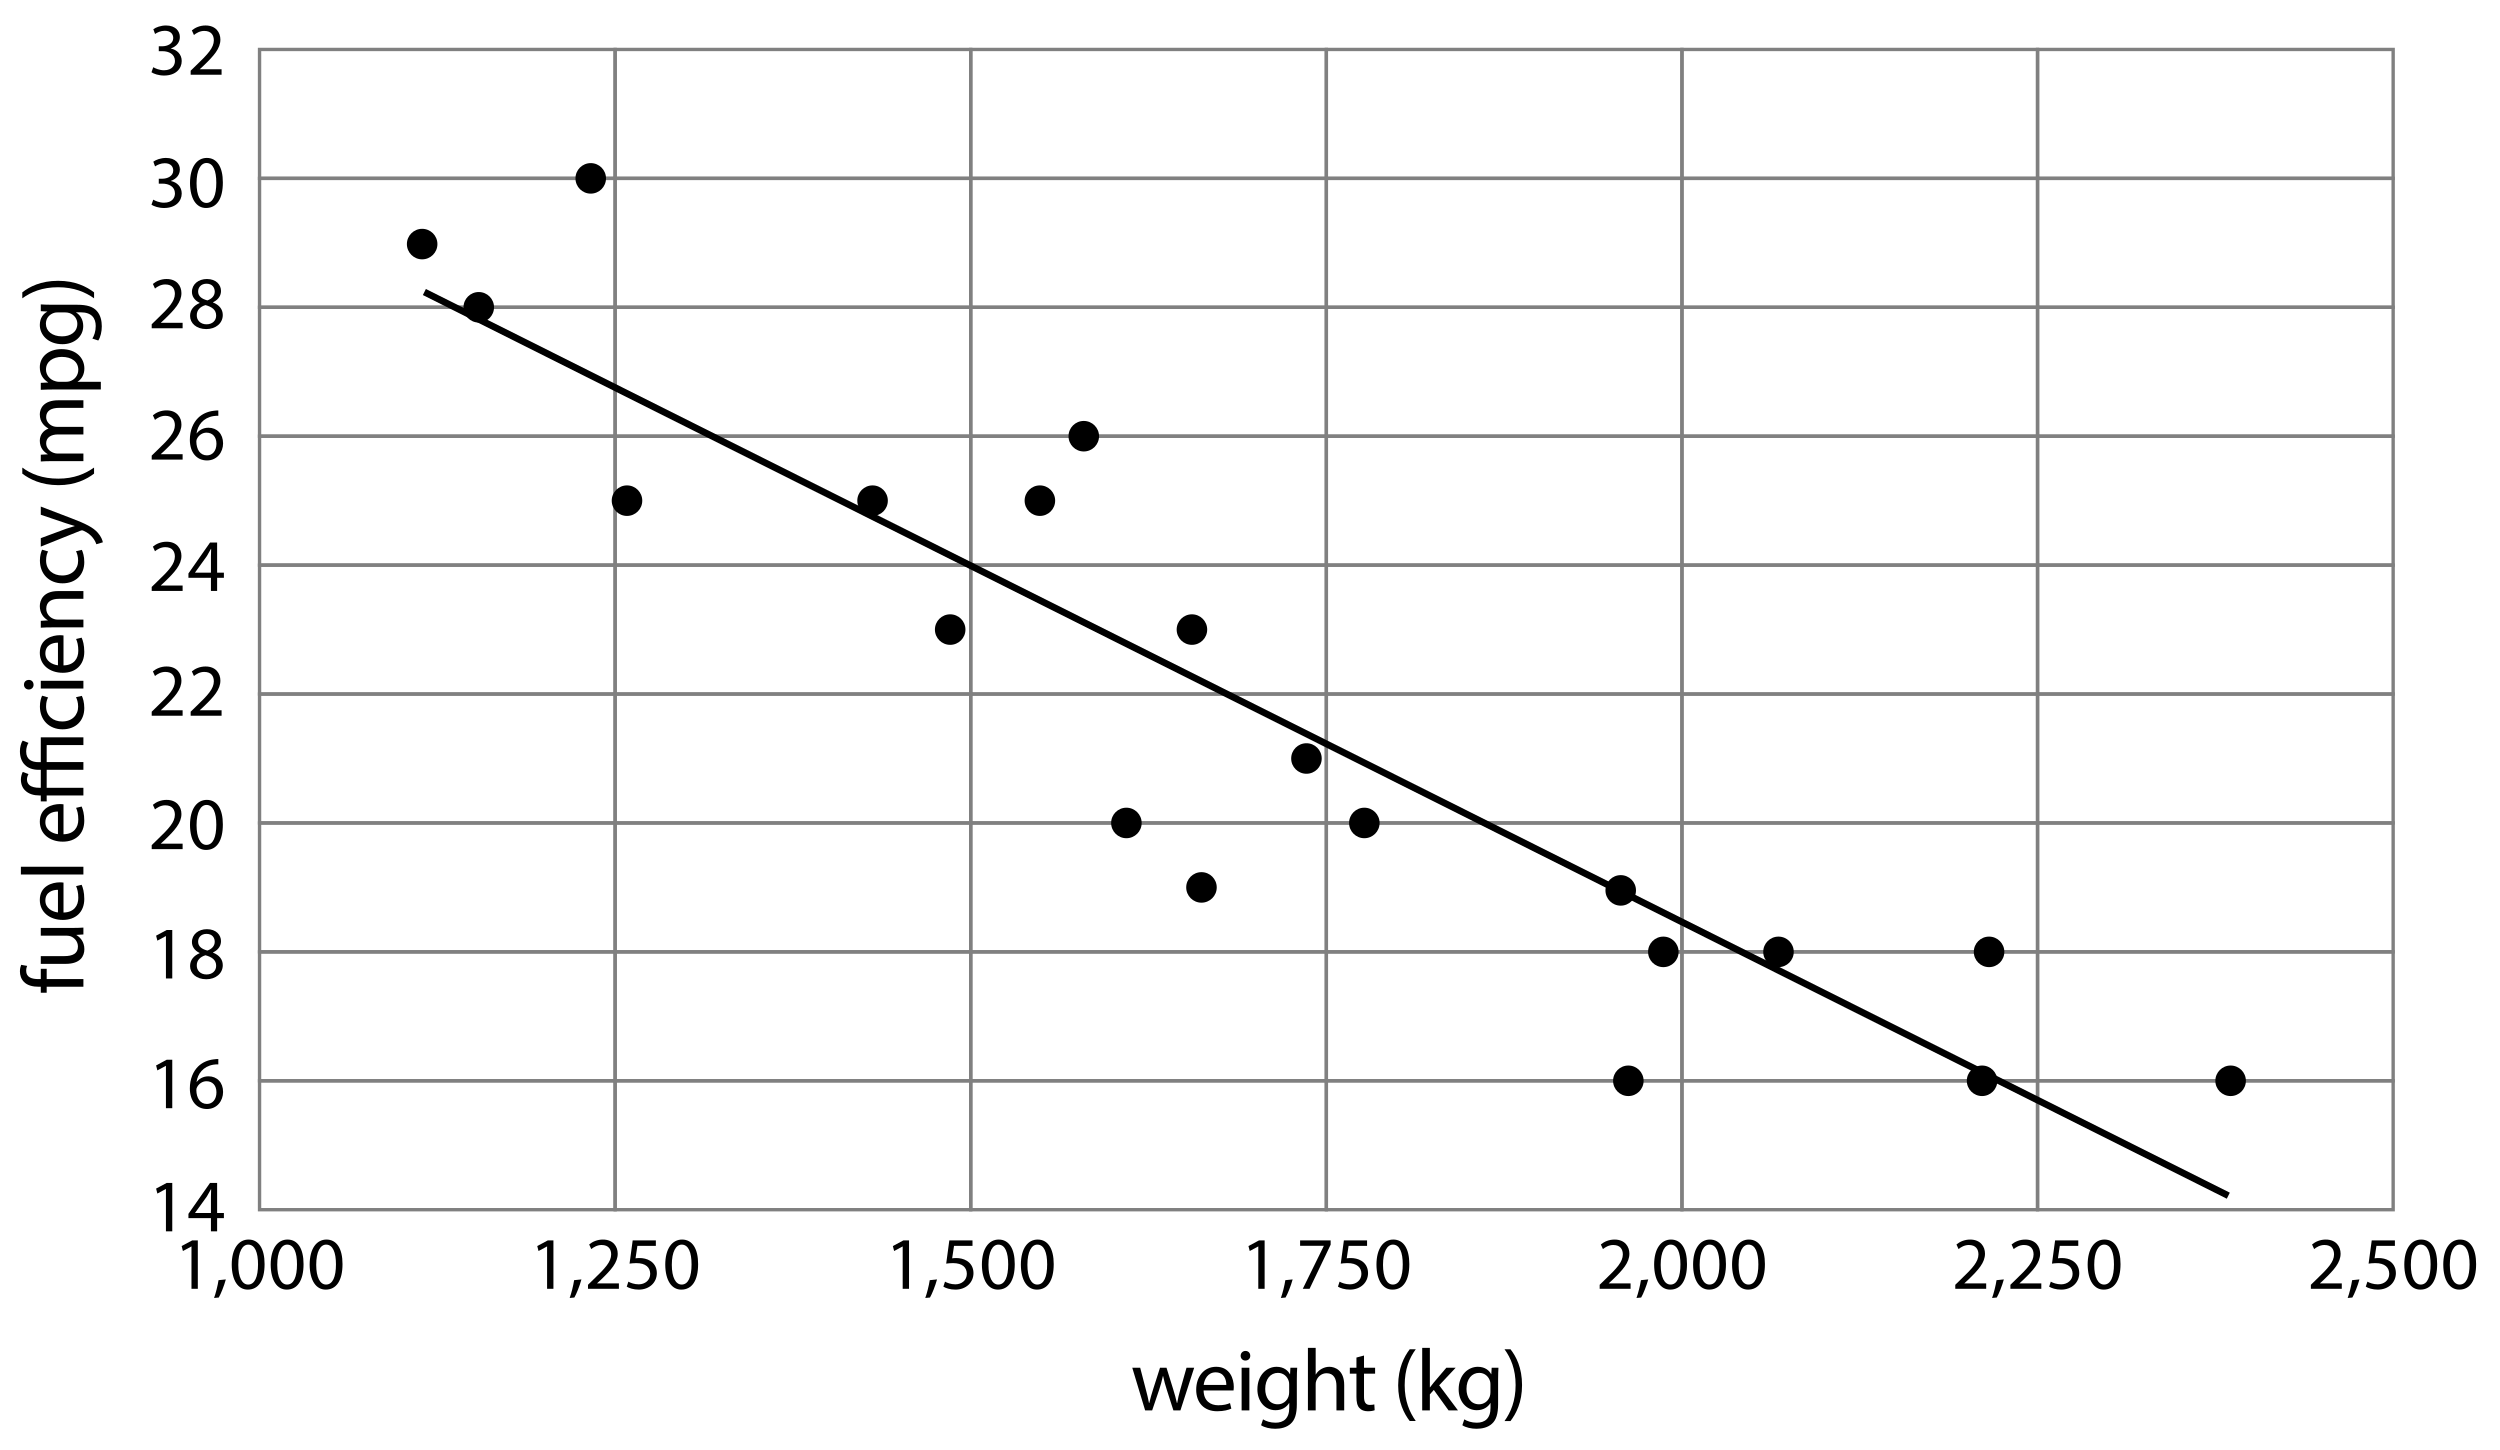 <?xml version="1.0" encoding="utf-8"?>
<!-- Generator: Adobe Illustrator 23.0.3, SVG Export Plug-In . SVG Version: 6.00 Build 0)  -->
<svg version="1.1" xmlns="http://www.w3.org/2000/svg" xmlns:xlink="http://www.w3.org/1999/xlink" x="0px" y="0px"
	 viewBox="0 0 369.12 214.08" style="enable-background:new 0 0 369.12 214.08;" xml:space="preserve">
<style type="text/css">
	.st0{fill:none;stroke:#808080;stroke-width:0.5;stroke-miterlimit:10;}
	.st1{fill:none;stroke:#000000;stroke-miterlimit:10;}
</style>
<g id="Artwork">
	<g>
		<rect x="38.321" y="7.302" class="st0" width="52.504" height="19.034"/>
		<rect x="90.825" y="7.302" class="st0" width="52.504" height="19.034"/>
		<rect x="143.329" y="7.302" class="st0" width="52.504" height="19.034"/>
		<rect x="195.833" y="7.302" class="st0" width="52.504" height="19.034"/>
		<rect x="248.337" y="7.302" class="st0" width="52.504" height="19.034"/>
		<rect x="300.841" y="7.302" class="st0" width="52.504" height="19.034"/>
		<rect x="38.321" y="26.336" class="st0" width="52.504" height="19.034"/>
		<rect x="90.825" y="26.336" class="st0" width="52.504" height="19.034"/>
		<rect x="143.329" y="26.336" class="st0" width="52.504" height="19.034"/>
		<rect x="195.833" y="26.336" class="st0" width="52.504" height="19.034"/>
		<rect x="248.337" y="26.336" class="st0" width="52.504" height="19.034"/>
		<rect x="300.841" y="26.336" class="st0" width="52.504" height="19.034"/>
		<rect x="38.321" y="45.371" class="st0" width="52.504" height="19.034"/>
		<rect x="90.825" y="45.371" class="st0" width="52.504" height="19.034"/>
		<rect x="143.329" y="45.371" class="st0" width="52.504" height="19.034"/>
		<rect x="195.833" y="45.371" class="st0" width="52.504" height="19.034"/>
		<rect x="248.337" y="45.371" class="st0" width="52.504" height="19.034"/>
		<rect x="300.841" y="45.371" class="st0" width="52.504" height="19.034"/>
		<rect x="38.321" y="64.405" class="st0" width="52.504" height="19.034"/>
		<rect x="90.825" y="64.405" class="st0" width="52.504" height="19.034"/>
		<rect x="143.329" y="64.405" class="st0" width="52.504" height="19.034"/>
		<rect x="195.833" y="64.405" class="st0" width="52.504" height="19.034"/>
		<rect x="248.337" y="64.405" class="st0" width="52.504" height="19.034"/>
		<rect x="300.841" y="64.405" class="st0" width="52.504" height="19.034"/>
		<rect x="38.321" y="83.439" class="st0" width="52.504" height="19.034"/>
		<rect x="90.825" y="83.439" class="st0" width="52.504" height="19.034"/>
		<rect x="143.329" y="83.439" class="st0" width="52.504" height="19.034"/>
		<rect x="195.833" y="83.439" class="st0" width="52.504" height="19.034"/>
		<rect x="248.337" y="83.439" class="st0" width="52.504" height="19.034"/>
		<rect x="300.841" y="83.439" class="st0" width="52.504" height="19.034"/>
		<rect x="38.321" y="102.474" class="st0" width="52.504" height="19.034"/>
		<rect x="90.825" y="102.474" class="st0" width="52.504" height="19.034"/>
		<rect x="143.329" y="102.474" class="st0" width="52.504" height="19.034"/>
		<rect x="195.833" y="102.474" class="st0" width="52.504" height="19.034"/>
		<rect x="248.337" y="102.474" class="st0" width="52.504" height="19.034"/>
		<rect x="300.841" y="102.474" class="st0" width="52.504" height="19.034"/>
		<rect x="38.321" y="121.508" class="st0" width="52.504" height="19.034"/>
		<rect x="90.825" y="121.508" class="st0" width="52.504" height="19.034"/>
		<rect x="143.329" y="121.508" class="st0" width="52.504" height="19.034"/>
		<rect x="195.833" y="121.508" class="st0" width="52.504" height="19.034"/>
		<rect x="248.337" y="121.508" class="st0" width="52.504" height="19.034"/>
		<rect x="300.841" y="121.508" class="st0" width="52.504" height="19.034"/>
		<rect x="38.321" y="140.542" class="st0" width="52.504" height="19.034"/>
		<rect x="90.825" y="140.542" class="st0" width="52.504" height="19.034"/>
		<rect x="143.329" y="140.542" class="st0" width="52.504" height="19.034"/>
		<rect x="195.833" y="140.542" class="st0" width="52.504" height="19.034"/>
		<rect x="248.337" y="140.542" class="st0" width="52.504" height="19.034"/>
		<rect x="300.841" y="140.542" class="st0" width="52.504" height="19.034"/>
		<rect x="38.321" y="159.577" class="st0" width="52.504" height="19.034"/>
		<rect x="90.825" y="159.577" class="st0" width="52.504" height="19.034"/>
		<rect x="143.329" y="159.577" class="st0" width="52.504" height="19.034"/>
		<rect x="195.833" y="159.577" class="st0" width="52.504" height="19.034"/>
		<rect x="248.337" y="159.577" class="st0" width="52.504" height="19.034"/>
		<rect x="300.841" y="159.577" class="st0" width="52.504" height="19.034"/>
	</g>
	<g>
		<circle cx="62.33" cy="36.039" r="2.254"/>
		<circle cx="87.221" cy="26.336" r="2.254"/>
		<circle cx="70.689" cy="45.371" r="2.254"/>
		<circle cx="92.575" cy="73.922" r="2.254"/>
		<circle cx="128.833" cy="73.922" r="2.254"/>
		<circle cx="153.537" cy="73.922" r="2.254"/>
		<circle cx="160.018" cy="64.405" r="2.254"/>
		<circle cx="140.292" cy="92.956" r="2.254"/>
		<circle cx="175.986" cy="92.956" r="2.254"/>
		<circle cx="166.311" cy="121.508" r="2.254"/>
		<circle cx="177.395" cy="131.025" r="2.254"/>
		<circle cx="192.894" cy="111.991" r="2.254"/>
		<circle cx="201.442" cy="121.508" r="2.254"/>
		<circle cx="239.296" cy="131.465" r="2.254"/>
		<circle cx="245.589" cy="140.542" r="2.254"/>
		<circle cx="240.423" cy="159.577" r="2.254"/>
		<circle cx="262.591" cy="140.542" r="2.254"/>
		<circle cx="293.682" cy="140.542" r="2.254"/>
		<circle cx="292.649" cy="159.577" r="2.254"/>
		<circle cx="329.347" cy="159.577" r="2.254"/>
	</g>
	<line class="st1" x1="62.658" y1="43.116" x2="329.004" y2="176.542"/>
</g>
<g id="Type">
	<g>
		<path d="M12.314,145.693H6.893v0.884H6.022v-0.884H5.723c-0.884,0-1.69-0.195-2.197-0.728c-0.416-0.429-0.585-1.001-0.585-1.534
			c0-0.403,0.091-0.754,0.182-0.975l0.884,0.156c-0.078,0.169-0.143,0.403-0.143,0.728c0,0.975,0.858,1.222,1.82,1.222h0.338v-1.521
			h0.871v1.521h5.421V145.693z"/>
		<path d="M10.598,137.008c0.65,0,1.222-0.013,1.716-0.052v1.014l-1.027,0.065v0.026c0.507,0.299,1.17,0.962,1.17,2.08
			c0,0.988-0.546,2.171-2.756,2.171H6.022v-1.144h3.484c1.196,0,2.002-0.364,2.002-1.404c0-0.767-0.533-1.3-1.04-1.508
			c-0.169-0.065-0.377-0.104-0.585-0.104H6.022v-1.144H10.598z"/>
		<path d="M9.376,134.734c1.547-0.026,2.184-1.014,2.184-2.158c0-0.819-0.143-1.313-0.325-1.742l0.819-0.195
			c0.182,0.403,0.39,1.092,0.39,2.093c0,1.938-1.274,3.094-3.172,3.094s-3.393-1.118-3.393-2.951c0-2.054,1.807-2.6,2.964-2.6
			c0.234,0,0.416,0.026,0.533,0.039V134.734z M8.557,131.38c-0.728-0.013-1.859,0.299-1.859,1.586c0,1.157,1.066,1.664,1.859,1.755
			V131.38z"/>
		<path d="M3.084,129.118v-1.144h9.23v1.144H3.084z"/>
		<path d="M9.376,123.177c1.547-0.026,2.184-1.014,2.184-2.158c0-0.819-0.143-1.313-0.325-1.742l0.819-0.195
			c0.182,0.403,0.39,1.092,0.39,2.093c0,1.938-1.274,3.094-3.172,3.094s-3.393-1.118-3.393-2.951c0-2.054,1.807-2.6,2.964-2.6
			c0.234,0,0.416,0.026,0.533,0.039V123.177z M8.557,119.823c-0.728-0.013-1.859,0.299-1.859,1.586c0,1.157,1.066,1.664,1.859,1.755
			V119.823z"/>
		<path d="M4.202,109.684c-0.182,0.286-0.338,0.754-0.338,1.274c0,1.209,0.845,1.573,1.846,1.573h0.312v-3.666h6.292v1.144H6.893
			v2.509h5.421v1.144H6.893v2.652h5.421v1.131H6.893v0.884H6.022v-0.884H5.788c-0.793,0-1.56-0.208-2.093-0.754
			c-0.377-0.364-0.611-0.91-0.611-1.612c0-0.429,0.156-0.871,0.273-1.105l0.845,0.312c-0.104,0.195-0.221,0.494-0.221,0.793
			c0,0.364,0.13,0.624,0.338,0.819c0.338,0.312,0.91,0.416,1.456,0.416h0.247v-2.652H5.684c-1.664,0-2.743-0.988-2.743-2.756
			c0-0.572,0.169-1.222,0.403-1.56L4.202,109.684z"/>
		<path d="M12.081,102.742c0.156,0.299,0.364,0.962,0.364,1.807c0,1.898-1.287,3.133-3.211,3.133c-1.937,0-3.341-1.326-3.341-3.38
			c0-0.676,0.169-1.274,0.325-1.586l0.884,0.26c-0.156,0.273-0.299,0.702-0.299,1.326c0,1.443,1.066,2.223,2.379,2.223
			c1.456,0,2.354-0.936,2.354-2.184c0-0.65-0.169-1.079-0.312-1.404L12.081,102.742z"/>
		<path d="M4.254,100.389c0.39-0.013,0.702,0.273,0.702,0.728c0,0.403-0.312,0.689-0.702,0.689c-0.403,0-0.715-0.299-0.715-0.715
			C3.539,100.662,3.851,100.389,4.254,100.389z M12.314,101.663H6.022v-1.144h6.292V101.663z"/>
		<path d="M9.376,98.244c1.547-0.026,2.184-1.014,2.184-2.158c0-0.819-0.143-1.313-0.325-1.742l0.819-0.195
			c0.182,0.403,0.39,1.092,0.39,2.093c0,1.937-1.274,3.094-3.172,3.094s-3.393-1.118-3.393-2.951c0-2.054,1.807-2.6,2.964-2.6
			c0.234,0,0.416,0.026,0.533,0.039V98.244z M8.557,94.89c-0.728-0.013-1.859,0.299-1.859,1.586c0,1.157,1.066,1.664,1.859,1.755
			V94.89z"/>
		<path d="M7.725,92.628c-0.65,0-1.183,0.013-1.703,0.052v-1.014l1.04-0.065v-0.026c-0.598-0.312-1.183-1.04-1.183-2.08
			c0-0.871,0.52-2.223,2.678-2.223h3.757v1.144H8.688c-1.014,0-1.859,0.377-1.859,1.456c0,0.754,0.533,1.339,1.17,1.534
			c0.143,0.052,0.338,0.078,0.533,0.078h3.783v1.144H7.725z"/>
		<path d="M12.081,81.188c0.156,0.299,0.364,0.962,0.364,1.807c0,1.898-1.287,3.133-3.211,3.133c-1.937,0-3.341-1.326-3.341-3.38
			c0-0.676,0.169-1.274,0.325-1.586l0.884,0.26c-0.156,0.273-0.299,0.702-0.299,1.326c0,1.443,1.066,2.223,2.379,2.223
			c1.456,0,2.354-0.936,2.354-2.184c0-0.65-0.169-1.079-0.312-1.404L12.081,81.188z"/>
		<path d="M6.022,79.459l3.718-1.378c0.416-0.143,0.91-0.299,1.287-0.403v-0.026c-0.377-0.117-0.858-0.247-1.313-0.403l-3.692-1.248
			v-1.209l4.485,1.716c2.158,0.819,3.263,1.378,3.939,2.158c0.494,0.559,0.689,1.118,0.741,1.404l-0.962,0.286
			c-0.091-0.286-0.273-0.663-0.559-1.001c-0.247-0.312-0.689-0.702-1.274-0.962c-0.117-0.052-0.208-0.091-0.273-0.091
			c-0.065,0-0.156,0.026-0.299,0.078l-5.798,2.327V79.459z"/>
		<path d="M3.292,69.034c1.274,0.949,2.964,1.638,5.317,1.638c2.314,0,3.978-0.715,5.278-1.638v0.897
			c-1.079,0.819-2.743,1.703-5.278,1.703c-2.561-0.013-4.225-0.884-5.317-1.703V69.034z"/>
		<path d="M7.725,68.084c-0.65,0-1.183,0.013-1.703,0.052v-1.001l1.014-0.052v-0.039c-0.598-0.351-1.157-0.936-1.157-1.976
			c0-0.858,0.52-1.508,1.261-1.781v-0.026c-0.351-0.195-0.624-0.442-0.819-0.702c-0.286-0.377-0.442-0.793-0.442-1.391
			c0-0.832,0.546-2.067,2.73-2.067h3.705v1.118H8.752c-1.209,0-1.937,0.442-1.937,1.365c0,0.65,0.481,1.157,1.04,1.352
			c0.156,0.052,0.364,0.091,0.572,0.091h3.887v1.118h-3.77c-1.001,0-1.729,0.442-1.729,1.313c0,0.715,0.572,1.235,1.144,1.417
			c0.169,0.065,0.364,0.091,0.559,0.091h3.796v1.118H7.725z"/>
		<path d="M8.076,57.503c-0.806,0-1.456,0.026-2.054,0.052v-1.027l1.079-0.052V56.45c-0.767-0.468-1.222-1.209-1.222-2.236
			c0-1.521,1.287-2.665,3.198-2.665c2.262,0,3.38,1.378,3.38,2.86c0,0.832-0.364,1.56-0.988,1.937v0.026h3.419v1.131H8.076z
			 M9.753,56.372c0.169,0,0.325-0.026,0.468-0.052c0.793-0.208,1.339-0.897,1.339-1.716c0-1.209-0.988-1.911-2.431-1.911
			c-1.261,0-2.34,0.663-2.34,1.872c0,0.78,0.559,1.508,1.417,1.729c0.143,0.039,0.312,0.078,0.468,0.078H9.753z"/>
		<path d="M6.022,44.945c0.455,0.026,0.962,0.052,1.729,0.052h3.653c1.443,0,2.327,0.286,2.873,0.897
			c0.572,0.611,0.754,1.495,0.754,2.288c0,0.754-0.182,1.586-0.52,2.093l-0.871-0.286c0.26-0.416,0.494-1.066,0.494-1.846
			c0-1.17-0.611-2.028-2.197-2.028h-0.702v0.026c0.585,0.351,1.053,1.027,1.053,2.002c0,1.561-1.326,2.678-3.068,2.678
			c-2.132,0-3.341-1.391-3.341-2.834c0-1.092,0.572-1.69,1.092-1.963v-0.026l-0.949-0.052V44.945z M8.505,46.128
			c-0.195,0-0.364,0.013-0.52,0.065c-0.663,0.208-1.209,0.767-1.209,1.599c0,1.092,0.923,1.872,2.379,1.872
			c1.235,0,2.262-0.624,2.262-1.859c0-0.702-0.442-1.339-1.17-1.586c-0.195-0.065-0.416-0.091-0.611-0.091H8.505z"/>
		<path d="M13.888,44.048c-1.287-0.923-2.977-1.638-5.317-1.638c-2.327,0-3.991,0.702-5.278,1.638v-0.884
			c1.066-0.832,2.73-1.703,5.292-1.703c2.548,0,4.199,0.871,5.304,1.703V44.048z"/>
	</g>
	<g>
		<path d="M168.347,201.947l0.832,3.198c0.182,0.702,0.351,1.352,0.468,2.002h0.039c0.143-0.637,0.351-1.313,0.559-1.989
			l1.027-3.211h0.962l0.975,3.146c0.234,0.754,0.416,1.417,0.559,2.054h0.039c0.104-0.637,0.273-1.3,0.481-2.041l0.897-3.159h1.131
			l-2.028,6.292h-1.04l-0.962-3.003c-0.221-0.702-0.403-1.326-0.559-2.067h-0.026c-0.156,0.754-0.351,1.404-0.572,2.08l-1.014,2.99
			h-1.04l-1.898-6.292H168.347z"/>
		<path d="M177.708,205.301c0.026,1.547,1.014,2.184,2.158,2.184c0.819,0,1.313-0.143,1.742-0.325l0.195,0.819
			c-0.403,0.182-1.092,0.39-2.093,0.39c-1.937,0-3.094-1.274-3.094-3.172s1.118-3.393,2.951-3.393c2.054,0,2.6,1.807,2.6,2.964
			c0,0.234-0.026,0.416-0.039,0.533H177.708z M181.062,204.482c0.013-0.728-0.299-1.859-1.586-1.859
			c-1.157,0-1.664,1.066-1.755,1.859H181.062z"/>
		<path d="M184.597,200.179c0.013,0.39-0.273,0.702-0.728,0.702c-0.403,0-0.689-0.312-0.689-0.702c0-0.403,0.299-0.715,0.715-0.715
			C184.324,199.464,184.597,199.776,184.597,200.179z M183.323,208.239v-6.292h1.144v6.292H183.323z"/>
		<path d="M191.526,201.947c-0.026,0.455-0.052,0.962-0.052,1.729v3.653c0,1.443-0.286,2.327-0.897,2.873
			c-0.611,0.572-1.495,0.754-2.288,0.754c-0.754,0-1.586-0.182-2.093-0.52l0.286-0.871c0.416,0.26,1.066,0.494,1.846,0.494
			c1.17,0,2.028-0.611,2.028-2.197v-0.702h-0.026c-0.351,0.585-1.027,1.053-2.002,1.053c-1.561,0-2.678-1.326-2.678-3.068
			c0-2.132,1.391-3.341,2.834-3.341c1.092,0,1.69,0.572,1.963,1.092h0.026l0.052-0.949H191.526z M190.343,204.43
			c0-0.195-0.013-0.364-0.065-0.52c-0.208-0.663-0.767-1.209-1.599-1.209c-1.092,0-1.872,0.923-1.872,2.379
			c0,1.235,0.624,2.262,1.859,2.262c0.702,0,1.339-0.442,1.586-1.17c0.065-0.195,0.091-0.416,0.091-0.611V204.43z"/>
		<path d="M193.112,199.009h1.144v3.926h0.026c0.182-0.325,0.468-0.611,0.819-0.806c0.338-0.195,0.741-0.325,1.17-0.325
			c0.845,0,2.197,0.52,2.197,2.691v3.744h-1.144v-3.614c0-1.014-0.377-1.872-1.456-1.872c-0.741,0-1.326,0.52-1.534,1.144
			c-0.065,0.156-0.078,0.325-0.078,0.546v3.796h-1.144V199.009z"/>
		<path d="M201.393,200.14v1.807h1.638v0.871h-1.638v3.394c0,0.78,0.221,1.222,0.858,1.222c0.299,0,0.52-0.039,0.663-0.078
			l0.052,0.858c-0.221,0.091-0.572,0.156-1.014,0.156c-0.533,0-0.962-0.169-1.235-0.481c-0.325-0.338-0.442-0.897-0.442-1.638
			v-3.432H199.3v-0.871h0.975v-1.508L201.393,200.14z"/>
		<path d="M209.037,199.217c-0.949,1.274-1.638,2.964-1.638,5.317c0,2.314,0.715,3.978,1.638,5.278h-0.897
			c-0.819-1.079-1.703-2.743-1.703-5.278c0.013-2.561,0.884-4.225,1.703-5.317H209.037z"/>
		<path d="M211.116,204.833h0.026c0.156-0.221,0.377-0.494,0.559-0.715l1.846-2.171h1.378l-2.431,2.587l2.769,3.705h-1.391
			l-2.171-3.016l-0.585,0.65v2.366h-1.131v-9.23h1.131V204.833z"/>
		<path d="M221.243,201.947c-0.026,0.455-0.052,0.962-0.052,1.729v3.653c0,1.443-0.286,2.327-0.897,2.873
			c-0.611,0.572-1.495,0.754-2.288,0.754c-0.754,0-1.586-0.182-2.093-0.52l0.286-0.871c0.416,0.26,1.066,0.494,1.846,0.494
			c1.17,0,2.028-0.611,2.028-2.197v-0.702h-0.026c-0.351,0.585-1.027,1.053-2.002,1.053c-1.561,0-2.678-1.326-2.678-3.068
			c0-2.132,1.391-3.341,2.834-3.341c1.092,0,1.69,0.572,1.963,1.092h0.026l0.052-0.949H221.243z M220.06,204.43
			c0-0.195-0.013-0.364-0.065-0.52c-0.208-0.663-0.767-1.209-1.599-1.209c-1.092,0-1.872,0.923-1.872,2.379
			c0,1.235,0.624,2.262,1.859,2.262c0.702,0,1.339-0.442,1.586-1.17c0.065-0.195,0.091-0.416,0.091-0.611V204.43z"/>
		<path d="M222.14,209.812c0.923-1.287,1.638-2.977,1.638-5.317c0-2.327-0.702-3.991-1.638-5.278h0.884
			c0.832,1.066,1.703,2.73,1.703,5.292c0,2.548-0.871,4.199-1.703,5.304H222.14z"/>
	</g>
	<g>
		<path d="M22.63,9.922c0.275,0.176,0.913,0.451,1.584,0.451c1.243,0,1.628-0.792,1.617-1.386c-0.011-1.001-0.913-1.43-1.849-1.43
			h-0.539V6.831h0.539c0.704,0,1.595-0.363,1.595-1.21c0-0.572-0.363-1.078-1.254-1.078c-0.572,0-1.122,0.253-1.43,0.473
			l-0.253-0.704c0.374-0.275,1.1-0.55,1.87-0.55c1.408,0,2.046,0.836,2.046,1.705c0,0.737-0.44,1.364-1.32,1.683v0.022
			c0.88,0.176,1.595,0.836,1.595,1.837c0,1.144-0.891,2.146-2.607,2.146c-0.803,0-1.507-0.253-1.859-0.484L22.63,9.922z"/>
		<path d="M28.152,11.033v-0.594l0.759-0.737c1.826-1.738,2.651-2.663,2.662-3.741c0-0.726-0.352-1.397-1.419-1.397
			c-0.649,0-1.188,0.33-1.519,0.605l-0.308-0.682c0.495-0.418,1.199-0.726,2.024-0.726c1.541,0,2.189,1.056,2.189,2.079
			c0,1.32-0.957,2.388-2.464,3.84l-0.572,0.528v0.022h3.212v0.803H28.152z"/>
	</g>
	<g>
		<path d="M22.63,29.478c0.275,0.176,0.913,0.451,1.584,0.451c1.243,0,1.628-0.792,1.617-1.386c-0.011-1.001-0.913-1.43-1.849-1.43
			h-0.539v-0.726h0.539c0.704,0,1.595-0.363,1.595-1.21c0-0.572-0.363-1.078-1.254-1.078c-0.572,0-1.122,0.253-1.43,0.473
			l-0.253-0.704c0.374-0.275,1.1-0.55,1.87-0.55c1.408,0,2.046,0.836,2.046,1.705c0,0.737-0.44,1.364-1.32,1.683v0.022
			c0.88,0.176,1.595,0.836,1.595,1.837c0,1.144-0.891,2.146-2.607,2.146c-0.803,0-1.507-0.253-1.859-0.484L22.63,29.478z"/>
		<path d="M32.904,26.937c0,2.431-0.902,3.773-2.486,3.773c-1.397,0-2.343-1.309-2.365-3.675c0-2.398,1.034-3.718,2.486-3.718
			C32.046,23.317,32.904,24.659,32.904,26.937z M29.021,27.046c0,1.859,0.572,2.916,1.452,2.916c0.99,0,1.463-1.155,1.463-2.981
			c0-1.76-0.451-2.916-1.452-2.916C29.637,24.065,29.021,25.099,29.021,27.046z"/>
	</g>
	<g>
		<path d="M22.399,48.468v-0.594l0.759-0.737c1.826-1.738,2.651-2.663,2.662-3.741c0-0.726-0.352-1.397-1.419-1.397
			c-0.649,0-1.188,0.33-1.519,0.605l-0.308-0.682c0.495-0.418,1.199-0.726,2.024-0.726c1.541,0,2.189,1.056,2.189,2.079
			c0,1.32-0.957,2.388-2.464,3.84l-0.572,0.528v0.022h3.212v0.803H22.399z"/>
		<path d="M28.064,46.652c0-0.902,0.539-1.54,1.419-1.914l-0.011-0.033c-0.792-0.374-1.133-0.99-1.133-1.606
			c0-1.133,0.957-1.903,2.211-1.903c1.386,0,2.079,0.869,2.079,1.76c0,0.605-0.297,1.254-1.177,1.672v0.033
			c0.891,0.352,1.441,0.979,1.441,1.848c0,1.243-1.067,2.08-2.432,2.08C28.966,48.589,28.064,47.698,28.064,46.652z M31.915,46.608
			c0-0.869-0.605-1.287-1.573-1.562c-0.836,0.242-1.288,0.792-1.288,1.474c-0.033,0.726,0.517,1.364,1.431,1.364
			C31.354,47.885,31.915,47.346,31.915,46.608z M29.252,43.033c0,0.715,0.539,1.1,1.364,1.32c0.616-0.209,1.089-0.649,1.089-1.298
			c0-0.572-0.341-1.167-1.21-1.167C29.692,41.889,29.252,42.417,29.252,43.033z"/>
	</g>
	<g>
		<path d="M22.399,67.862v-0.594l0.759-0.737c1.826-1.738,2.651-2.663,2.662-3.741c0-0.726-0.352-1.397-1.419-1.397
			c-0.649,0-1.188,0.33-1.519,0.605l-0.308-0.682c0.495-0.418,1.199-0.726,2.024-0.726c1.541,0,2.189,1.056,2.189,2.079
			c0,1.32-0.957,2.388-2.464,3.84l-0.572,0.528v0.022h3.212v0.803H22.399z"/>
		<path d="M32.233,61.393c-0.198-0.011-0.451,0-0.726,0.044c-1.518,0.253-2.321,1.364-2.486,2.541h0.033
			c0.341-0.451,0.936-0.825,1.728-0.825c1.265,0,2.156,0.913,2.156,2.31c0,1.309-0.891,2.52-2.376,2.52
			c-1.529,0-2.53-1.188-2.53-3.047c0-1.408,0.506-2.52,1.21-3.224c0.594-0.583,1.386-0.946,2.288-1.056
			c0.286-0.044,0.528-0.055,0.704-0.055V61.393z M31.958,65.519c0-1.023-0.583-1.639-1.474-1.639c-0.583,0-1.123,0.363-1.386,0.88
			c-0.066,0.11-0.11,0.253-0.11,0.429c0.022,1.177,0.561,2.046,1.573,2.046C31.397,67.235,31.958,66.542,31.958,65.519z"/>
	</g>
	<g>
		<path d="M22.399,87.255v-0.594l0.759-0.737c1.826-1.738,2.651-2.663,2.662-3.741c0-0.726-0.352-1.397-1.419-1.397
			c-0.649,0-1.188,0.33-1.519,0.605l-0.308-0.682c0.495-0.418,1.199-0.726,2.024-0.726c1.541,0,2.189,1.056,2.189,2.079
			c0,1.32-0.957,2.388-2.464,3.84l-0.572,0.528v0.022h3.212v0.803H22.399z"/>
		<path d="M31.144,87.255v-1.947h-3.322V84.67l3.19-4.565h1.045v4.444h1.001v0.759h-1.001v1.947H31.144z M31.144,84.549v-2.387
			c0-0.374,0.011-0.748,0.033-1.122h-0.033c-0.22,0.418-0.396,0.726-0.594,1.056l-1.75,2.431v0.022H31.144z"/>
	</g>
	<g>
		<path d="M22.399,105.676v-0.594l0.759-0.737c1.826-1.738,2.651-2.663,2.662-3.741c0-0.726-0.352-1.397-1.419-1.397
			c-0.649,0-1.188,0.33-1.519,0.605l-0.308-0.682c0.495-0.418,1.199-0.726,2.024-0.726c1.541,0,2.189,1.056,2.189,2.079
			c0,1.32-0.957,2.388-2.464,3.84l-0.572,0.528v0.022h3.212v0.803H22.399z"/>
		<path d="M28.152,105.676v-0.594l0.759-0.737c1.826-1.738,2.651-2.663,2.662-3.741c0-0.726-0.352-1.397-1.419-1.397
			c-0.649,0-1.188,0.33-1.519,0.605l-0.308-0.682c0.495-0.418,1.199-0.726,2.024-0.726c1.541,0,2.189,1.056,2.189,2.079
			c0,1.32-0.957,2.388-2.464,3.84l-0.572,0.528v0.022h3.212v0.803H28.152z"/>
	</g>
	<g>
		<path d="M22.399,125.373v-0.594l0.759-0.737c1.826-1.738,2.651-2.663,2.662-3.741c0-0.726-0.352-1.397-1.419-1.397
			c-0.649,0-1.188,0.33-1.519,0.605l-0.308-0.682c0.495-0.418,1.199-0.726,2.024-0.726c1.541,0,2.189,1.056,2.189,2.079
			c0,1.32-0.957,2.388-2.464,3.84l-0.572,0.528v0.022h3.212v0.803H22.399z"/>
		<path d="M32.904,121.72c0,2.431-0.902,3.773-2.486,3.773c-1.397,0-2.343-1.309-2.365-3.675c0-2.398,1.034-3.718,2.486-3.718
			C32.046,118.101,32.904,119.443,32.904,121.72z M29.021,121.83c0,1.859,0.572,2.916,1.452,2.916c0.99,0,1.463-1.155,1.463-2.981
			c0-1.76-0.451-2.916-1.452-2.916C29.637,118.849,29.021,119.883,29.021,121.83z"/>
	</g>
	<g>
		<path d="M24.5,138.215h-0.022l-1.243,0.671l-0.187-0.737l1.562-0.836h0.825v7.151H24.5V138.215z"/>
		<path d="M28.064,142.648c0-0.902,0.539-1.54,1.419-1.914l-0.011-0.033c-0.792-0.374-1.133-0.99-1.133-1.606
			c0-1.133,0.957-1.903,2.211-1.903c1.386,0,2.079,0.869,2.079,1.76c0,0.605-0.297,1.254-1.177,1.672v0.033
			c0.891,0.352,1.441,0.979,1.441,1.848c0,1.243-1.067,2.08-2.432,2.08C28.966,144.585,28.064,143.694,28.064,142.648z
			 M31.915,142.604c0-0.869-0.605-1.287-1.573-1.562c-0.836,0.242-1.288,0.792-1.288,1.474c-0.033,0.726,0.517,1.364,1.431,1.364
			C31.354,143.881,31.915,143.342,31.915,142.604z M29.252,139.029c0,0.715,0.539,1.1,1.364,1.32
			c0.616-0.209,1.089-0.649,1.089-1.298c0-0.572-0.341-1.167-1.21-1.167C29.692,137.885,29.252,138.413,29.252,139.029z"/>
	</g>
	<g>
		<path d="M24.5,157.374h-0.022l-1.243,0.671l-0.187-0.737l1.562-0.836h0.825v7.151H24.5V157.374z"/>
		<path d="M32.233,157.154c-0.198-0.011-0.451,0-0.726,0.044c-1.518,0.253-2.321,1.364-2.486,2.541h0.033
			c0.341-0.451,0.936-0.825,1.728-0.825c1.265,0,2.156,0.913,2.156,2.31c0,1.309-0.891,2.52-2.376,2.52
			c-1.529,0-2.53-1.188-2.53-3.047c0-1.408,0.506-2.52,1.21-3.224c0.594-0.583,1.386-0.946,2.288-1.056
			c0.286-0.044,0.528-0.055,0.704-0.055V157.154z M31.958,161.28c0-1.023-0.583-1.639-1.474-1.639c-0.583,0-1.123,0.363-1.386,0.88
			c-0.066,0.11-0.11,0.253-0.11,0.429c0.022,1.177,0.561,2.046,1.573,2.046C31.397,162.996,31.958,162.303,31.958,161.28z"/>
	</g>
	<g>
		<path d="M24.5,175.556h-0.022l-1.243,0.672l-0.187-0.737l1.562-0.836h0.825v7.15H24.5V175.556z"/>
		<path d="M31.144,181.805v-1.947h-3.322v-0.638l3.19-4.565h1.045v4.444h1.001v0.759h-1.001v1.947H31.144z M31.144,179.099v-2.388
			c0-0.374,0.011-0.748,0.033-1.122h-0.033c-0.22,0.418-0.396,0.727-0.594,1.057l-1.75,2.431v0.022H31.144z"/>
	</g>
	<g>
		<path d="M28.273,184.041h-0.022l-1.243,0.671l-0.187-0.737l1.562-0.836h0.825v7.151h-0.936V184.041z"/>
		<path d="M31.606,191.643c0.242-0.649,0.54-1.826,0.66-2.629l1.078-0.11c-0.253,0.935-0.737,2.156-1.045,2.673L31.606,191.643z"/>
		<path d="M39.065,186.637c0,2.431-0.902,3.773-2.486,3.773c-1.397,0-2.343-1.309-2.365-3.675c0-2.398,1.034-3.718,2.486-3.718
			C38.207,183.018,39.065,184.36,39.065,186.637z M35.182,186.747c0,1.859,0.572,2.916,1.452,2.916c0.99,0,1.463-1.155,1.463-2.981
			c0-1.76-0.451-2.916-1.452-2.916C35.798,183.766,35.182,184.8,35.182,186.747z"/>
		<path d="M44.818,186.637c0,2.431-0.902,3.773-2.486,3.773c-1.397,0-2.343-1.309-2.365-3.675c0-2.398,1.034-3.718,2.486-3.718
			C43.96,183.018,44.818,184.36,44.818,186.637z M40.935,186.747c0,1.859,0.572,2.916,1.452,2.916c0.99,0,1.463-1.155,1.463-2.981
			c0-1.76-0.451-2.916-1.452-2.916C41.551,183.766,40.935,184.8,40.935,186.747z"/>
		<path d="M50.571,186.637c0,2.431-0.902,3.773-2.486,3.773c-1.397,0-2.343-1.309-2.365-3.675c0-2.398,1.034-3.718,2.486-3.718
			C49.713,183.018,50.571,184.36,50.571,186.637z M46.688,186.747c0,1.859,0.572,2.916,1.452,2.916c0.99,0,1.463-1.155,1.463-2.981
			c0-1.76-0.451-2.916-1.452-2.916C47.304,183.766,46.688,184.8,46.688,186.747z"/>
	</g>
	<g>
		<path d="M236.188,190.29v-0.594l0.759-0.737c1.826-1.738,2.651-2.663,2.662-3.741c0-0.726-0.352-1.397-1.419-1.397
			c-0.649,0-1.188,0.33-1.519,0.605l-0.308-0.682c0.495-0.418,1.199-0.726,2.024-0.726c1.541,0,2.189,1.056,2.189,2.079
			c0,1.32-0.957,2.388-2.464,3.84l-0.572,0.528v0.022h3.212v0.803H236.188z"/>
		<path d="M241.622,191.643c0.242-0.649,0.54-1.826,0.66-2.629l1.078-0.11c-0.253,0.935-0.737,2.156-1.045,2.673L241.622,191.643z"
			/>
		<path d="M249.081,186.637c0,2.431-0.902,3.773-2.486,3.773c-1.397,0-2.343-1.309-2.365-3.675c0-2.398,1.034-3.718,2.486-3.718
			C248.223,183.018,249.081,184.36,249.081,186.637z M245.197,186.747c0,1.859,0.572,2.916,1.452,2.916
			c0.99,0,1.463-1.155,1.463-2.981c0-1.76-0.451-2.916-1.452-2.916C245.813,183.766,245.197,184.8,245.197,186.747z"/>
		<path d="M254.833,186.637c0,2.431-0.902,3.773-2.486,3.773c-1.397,0-2.343-1.309-2.365-3.675c0-2.398,1.034-3.718,2.486-3.718
			C253.976,183.018,254.833,184.36,254.833,186.637z M250.95,186.747c0,1.859,0.572,2.916,1.452,2.916
			c0.99,0,1.463-1.155,1.463-2.981c0-1.76-0.451-2.916-1.452-2.916C251.566,183.766,250.95,184.8,250.95,186.747z"/>
		<path d="M260.586,186.637c0,2.431-0.902,3.773-2.486,3.773c-1.397,0-2.343-1.309-2.365-3.675c0-2.398,1.034-3.718,2.486-3.718
			C259.729,183.018,260.586,184.36,260.586,186.637z M256.703,186.747c0,1.859,0.572,2.916,1.452,2.916
			c0.99,0,1.463-1.155,1.463-2.981c0-1.76-0.451-2.916-1.452-2.916C257.319,183.766,256.703,184.8,256.703,186.747z"/>
	</g>
	<g>
		<path d="M80.777,184.041h-0.022l-1.243,0.671l-0.187-0.737l1.562-0.836h0.825v7.151h-0.936V184.041z"/>
		<path d="M84.11,191.643c0.242-0.649,0.54-1.826,0.66-2.629l1.078-0.11c-0.253,0.935-0.737,2.156-1.045,2.673L84.11,191.643z"/>
		<path d="M86.816,190.29v-0.594l0.759-0.737c1.826-1.738,2.651-2.663,2.662-3.741c0-0.726-0.352-1.397-1.419-1.397
			c-0.649,0-1.188,0.33-1.519,0.605l-0.308-0.682c0.495-0.418,1.199-0.726,2.024-0.726c1.541,0,2.189,1.056,2.189,2.079
			c0,1.32-0.957,2.388-2.464,3.84l-0.572,0.528v0.022h3.212v0.803H86.816z"/>
		<path d="M96.838,183.953h-2.729l-0.275,1.837c0.165-0.022,0.319-0.044,0.583-0.044c0.55,0,1.1,0.121,1.541,0.385
			c0.561,0.319,1.023,0.935,1.023,1.837c0,1.397-1.111,2.442-2.663,2.442c-0.781,0-1.441-0.22-1.782-0.44l0.242-0.737
			c0.297,0.176,0.88,0.396,1.529,0.396c0.913,0,1.694-0.594,1.694-1.551c-0.011-0.924-0.627-1.584-2.058-1.584
			c-0.407,0-0.726,0.044-0.99,0.077l0.462-3.432h3.421V183.953z"/>
		<path d="M103.075,186.637c0,2.431-0.902,3.773-2.486,3.773c-1.397,0-2.343-1.309-2.365-3.675c0-2.398,1.034-3.718,2.486-3.718
			C102.217,183.018,103.075,184.36,103.075,186.637z M99.191,186.747c0,1.859,0.572,2.916,1.452,2.916
			c0.99,0,1.463-1.155,1.463-2.981c0-1.76-0.451-2.916-1.452-2.916C99.808,183.766,99.191,184.8,99.191,186.747z"/>
	</g>
	<g>
		<path d="M185.785,184.041h-0.022l-1.243,0.671l-0.187-0.737l1.562-0.836h0.825v7.151h-0.936V184.041z"/>
		<path d="M189.118,191.643c0.242-0.649,0.54-1.826,0.66-2.629l1.078-0.11c-0.253,0.935-0.737,2.156-1.045,2.673L189.118,191.643z"
			/>
		<path d="M196.467,183.139v0.638l-3.113,6.513h-1.001l3.103-6.326v-0.022h-3.499v-0.803H196.467z"/>
		<path d="M201.846,183.953h-2.729l-0.275,1.837c0.165-0.022,0.319-0.044,0.583-0.044c0.55,0,1.1,0.121,1.541,0.385
			c0.561,0.319,1.023,0.935,1.023,1.837c0,1.397-1.111,2.442-2.663,2.442c-0.781,0-1.441-0.22-1.782-0.44l0.242-0.737
			c0.297,0.176,0.88,0.396,1.529,0.396c0.913,0,1.694-0.594,1.694-1.551c-0.011-0.924-0.627-1.584-2.058-1.584
			c-0.407,0-0.726,0.044-0.99,0.077l0.462-3.432h3.421V183.953z"/>
		<path d="M208.083,186.637c0,2.431-0.902,3.773-2.486,3.773c-1.397,0-2.343-1.309-2.365-3.675c0-2.398,1.034-3.718,2.486-3.718
			C207.225,183.018,208.083,184.36,208.083,186.637z M204.199,186.747c0,1.859,0.572,2.916,1.452,2.916
			c0.99,0,1.463-1.155,1.463-2.981c0-1.76-0.451-2.916-1.452-2.916C204.815,183.766,204.199,184.8,204.199,186.747z"/>
	</g>
	<g>
		<path d="M133.281,184.041h-0.022l-1.243,0.671l-0.187-0.737l1.562-0.836h0.825v7.151h-0.936V184.041z"/>
		<path d="M136.614,191.643c0.242-0.649,0.54-1.826,0.66-2.629l1.078-0.11c-0.253,0.935-0.737,2.156-1.045,2.673L136.614,191.643z"
			/>
		<path d="M143.589,183.953h-2.729l-0.275,1.837c0.165-0.022,0.319-0.044,0.583-0.044c0.55,0,1.1,0.121,1.541,0.385
			c0.561,0.319,1.023,0.935,1.023,1.837c0,1.397-1.111,2.442-2.663,2.442c-0.781,0-1.441-0.22-1.782-0.44l0.242-0.737
			c0.297,0.176,0.88,0.396,1.529,0.396c0.913,0,1.694-0.594,1.694-1.551c-0.011-0.924-0.627-1.584-2.058-1.584
			c-0.407,0-0.726,0.044-0.99,0.077l0.462-3.432h3.421V183.953z"/>
		<path d="M149.826,186.637c0,2.431-0.902,3.773-2.486,3.773c-1.397,0-2.343-1.309-2.365-3.675c0-2.398,1.034-3.718,2.486-3.718
			C148.968,183.018,149.826,184.36,149.826,186.637z M145.942,186.747c0,1.859,0.572,2.916,1.452,2.916
			c0.99,0,1.463-1.155,1.463-2.981c0-1.76-0.451-2.916-1.452-2.916C146.559,183.766,145.942,184.8,145.942,186.747z"/>
		<path d="M155.579,186.637c0,2.431-0.902,3.773-2.486,3.773c-1.397,0-2.343-1.309-2.365-3.675c0-2.398,1.034-3.718,2.486-3.718
			C154.721,183.018,155.579,184.36,155.579,186.637z M151.695,186.747c0,1.859,0.572,2.916,1.452,2.916
			c0.99,0,1.463-1.155,1.463-2.981c0-1.76-0.451-2.916-1.452-2.916C152.312,183.766,151.695,184.8,151.695,186.747z"/>
	</g>
	<g>
		<path d="M288.692,190.29v-0.594l0.759-0.737c1.826-1.738,2.651-2.663,2.662-3.741c0-0.726-0.352-1.397-1.419-1.397
			c-0.649,0-1.188,0.33-1.519,0.605l-0.308-0.682c0.495-0.418,1.199-0.726,2.024-0.726c1.541,0,2.189,1.056,2.189,2.079
			c0,1.32-0.957,2.388-2.464,3.84l-0.572,0.528v0.022h3.212v0.803H288.692z"/>
		<path d="M294.125,191.643c0.242-0.649,0.54-1.826,0.66-2.629l1.078-0.11c-0.253,0.935-0.737,2.156-1.045,2.673L294.125,191.643z"
			/>
		<path d="M296.832,190.29v-0.594l0.759-0.737c1.826-1.738,2.651-2.663,2.662-3.741c0-0.726-0.352-1.397-1.419-1.397
			c-0.649,0-1.188,0.33-1.519,0.605l-0.308-0.682c0.495-0.418,1.199-0.726,2.024-0.726c1.541,0,2.189,1.056,2.189,2.079
			c0,1.32-0.957,2.388-2.464,3.84l-0.572,0.528v0.022h3.212v0.803H296.832z"/>
		<path d="M306.854,183.953h-2.729l-0.275,1.837c0.165-0.022,0.319-0.044,0.583-0.044c0.55,0,1.1,0.121,1.541,0.385
			c0.561,0.319,1.023,0.935,1.023,1.837c0,1.397-1.111,2.442-2.663,2.442c-0.781,0-1.441-0.22-1.782-0.44l0.242-0.737
			c0.297,0.176,0.88,0.396,1.529,0.396c0.913,0,1.694-0.594,1.694-1.551c-0.011-0.924-0.627-1.584-2.058-1.584
			c-0.407,0-0.726,0.044-0.99,0.077l0.462-3.432h3.421V183.953z"/>
		<path d="M313.09,186.637c0,2.431-0.902,3.773-2.486,3.773c-1.397,0-2.343-1.309-2.365-3.675c0-2.398,1.034-3.718,2.486-3.718
			C312.232,183.018,313.09,184.36,313.09,186.637z M309.207,186.747c0,1.859,0.572,2.916,1.452,2.916
			c0.99,0,1.463-1.155,1.463-2.981c0-1.76-0.451-2.916-1.452-2.916C309.823,183.766,309.207,184.8,309.207,186.747z"/>
	</g>
	<g>
		<path d="M341.196,190.29v-0.594l0.759-0.737c1.826-1.738,2.651-2.663,2.662-3.741c0-0.726-0.352-1.397-1.419-1.397
			c-0.649,0-1.188,0.33-1.519,0.605l-0.308-0.682c0.495-0.418,1.199-0.726,2.024-0.726c1.541,0,2.189,1.056,2.189,2.079
			c0,1.32-0.957,2.388-2.464,3.84l-0.572,0.528v0.022h3.212v0.803H341.196z"/>
		<path d="M346.629,191.643c0.242-0.649,0.54-1.826,0.66-2.629l1.078-0.11c-0.253,0.935-0.737,2.156-1.045,2.673L346.629,191.643z"
			/>
		<path d="M353.604,183.953h-2.729l-0.275,1.837c0.165-0.022,0.319-0.044,0.583-0.044c0.55,0,1.1,0.121,1.541,0.385
			c0.561,0.319,1.023,0.935,1.023,1.837c0,1.397-1.111,2.442-2.663,2.442c-0.781,0-1.441-0.22-1.782-0.44l0.242-0.737
			c0.297,0.176,0.88,0.396,1.529,0.396c0.913,0,1.694-0.594,1.694-1.551c-0.011-0.924-0.627-1.584-2.058-1.584
			c-0.407,0-0.726,0.044-0.99,0.077l0.462-3.432h3.421V183.953z"/>
		<path d="M359.841,186.637c0,2.431-0.902,3.773-2.486,3.773c-1.397,0-2.343-1.309-2.365-3.675c0-2.398,1.034-3.718,2.486-3.718
			C358.983,183.018,359.841,184.36,359.841,186.637z M355.958,186.747c0,1.859,0.572,2.916,1.452,2.916
			c0.99,0,1.463-1.155,1.463-2.981c0-1.76-0.451-2.916-1.452-2.916C356.574,183.766,355.958,184.8,355.958,186.747z"/>
		<path d="M365.594,186.637c0,2.431-0.902,3.773-2.486,3.773c-1.397,0-2.343-1.309-2.365-3.675c0-2.398,1.034-3.718,2.486-3.718
			C364.736,183.018,365.594,184.36,365.594,186.637z M361.711,186.747c0,1.859,0.572,2.916,1.452,2.916
			c0.99,0,1.463-1.155,1.463-2.981c0-1.76-0.451-2.916-1.452-2.916C362.327,183.766,361.711,184.8,361.711,186.747z"/>
	</g>
	<g>
	</g>
	<g>
	</g>
	<g>
	</g>
	<g>
	</g>
	<g>
	</g>
	<g>
	</g>
	<g>
	</g>
	<g>
	</g>
	<g>
	</g>
	<g>
	</g>
	<g>
	</g>
	<g>
	</g>
	<g>
	</g>
	<g>
	</g>
	<g>
	</g>
</g>
</svg>
